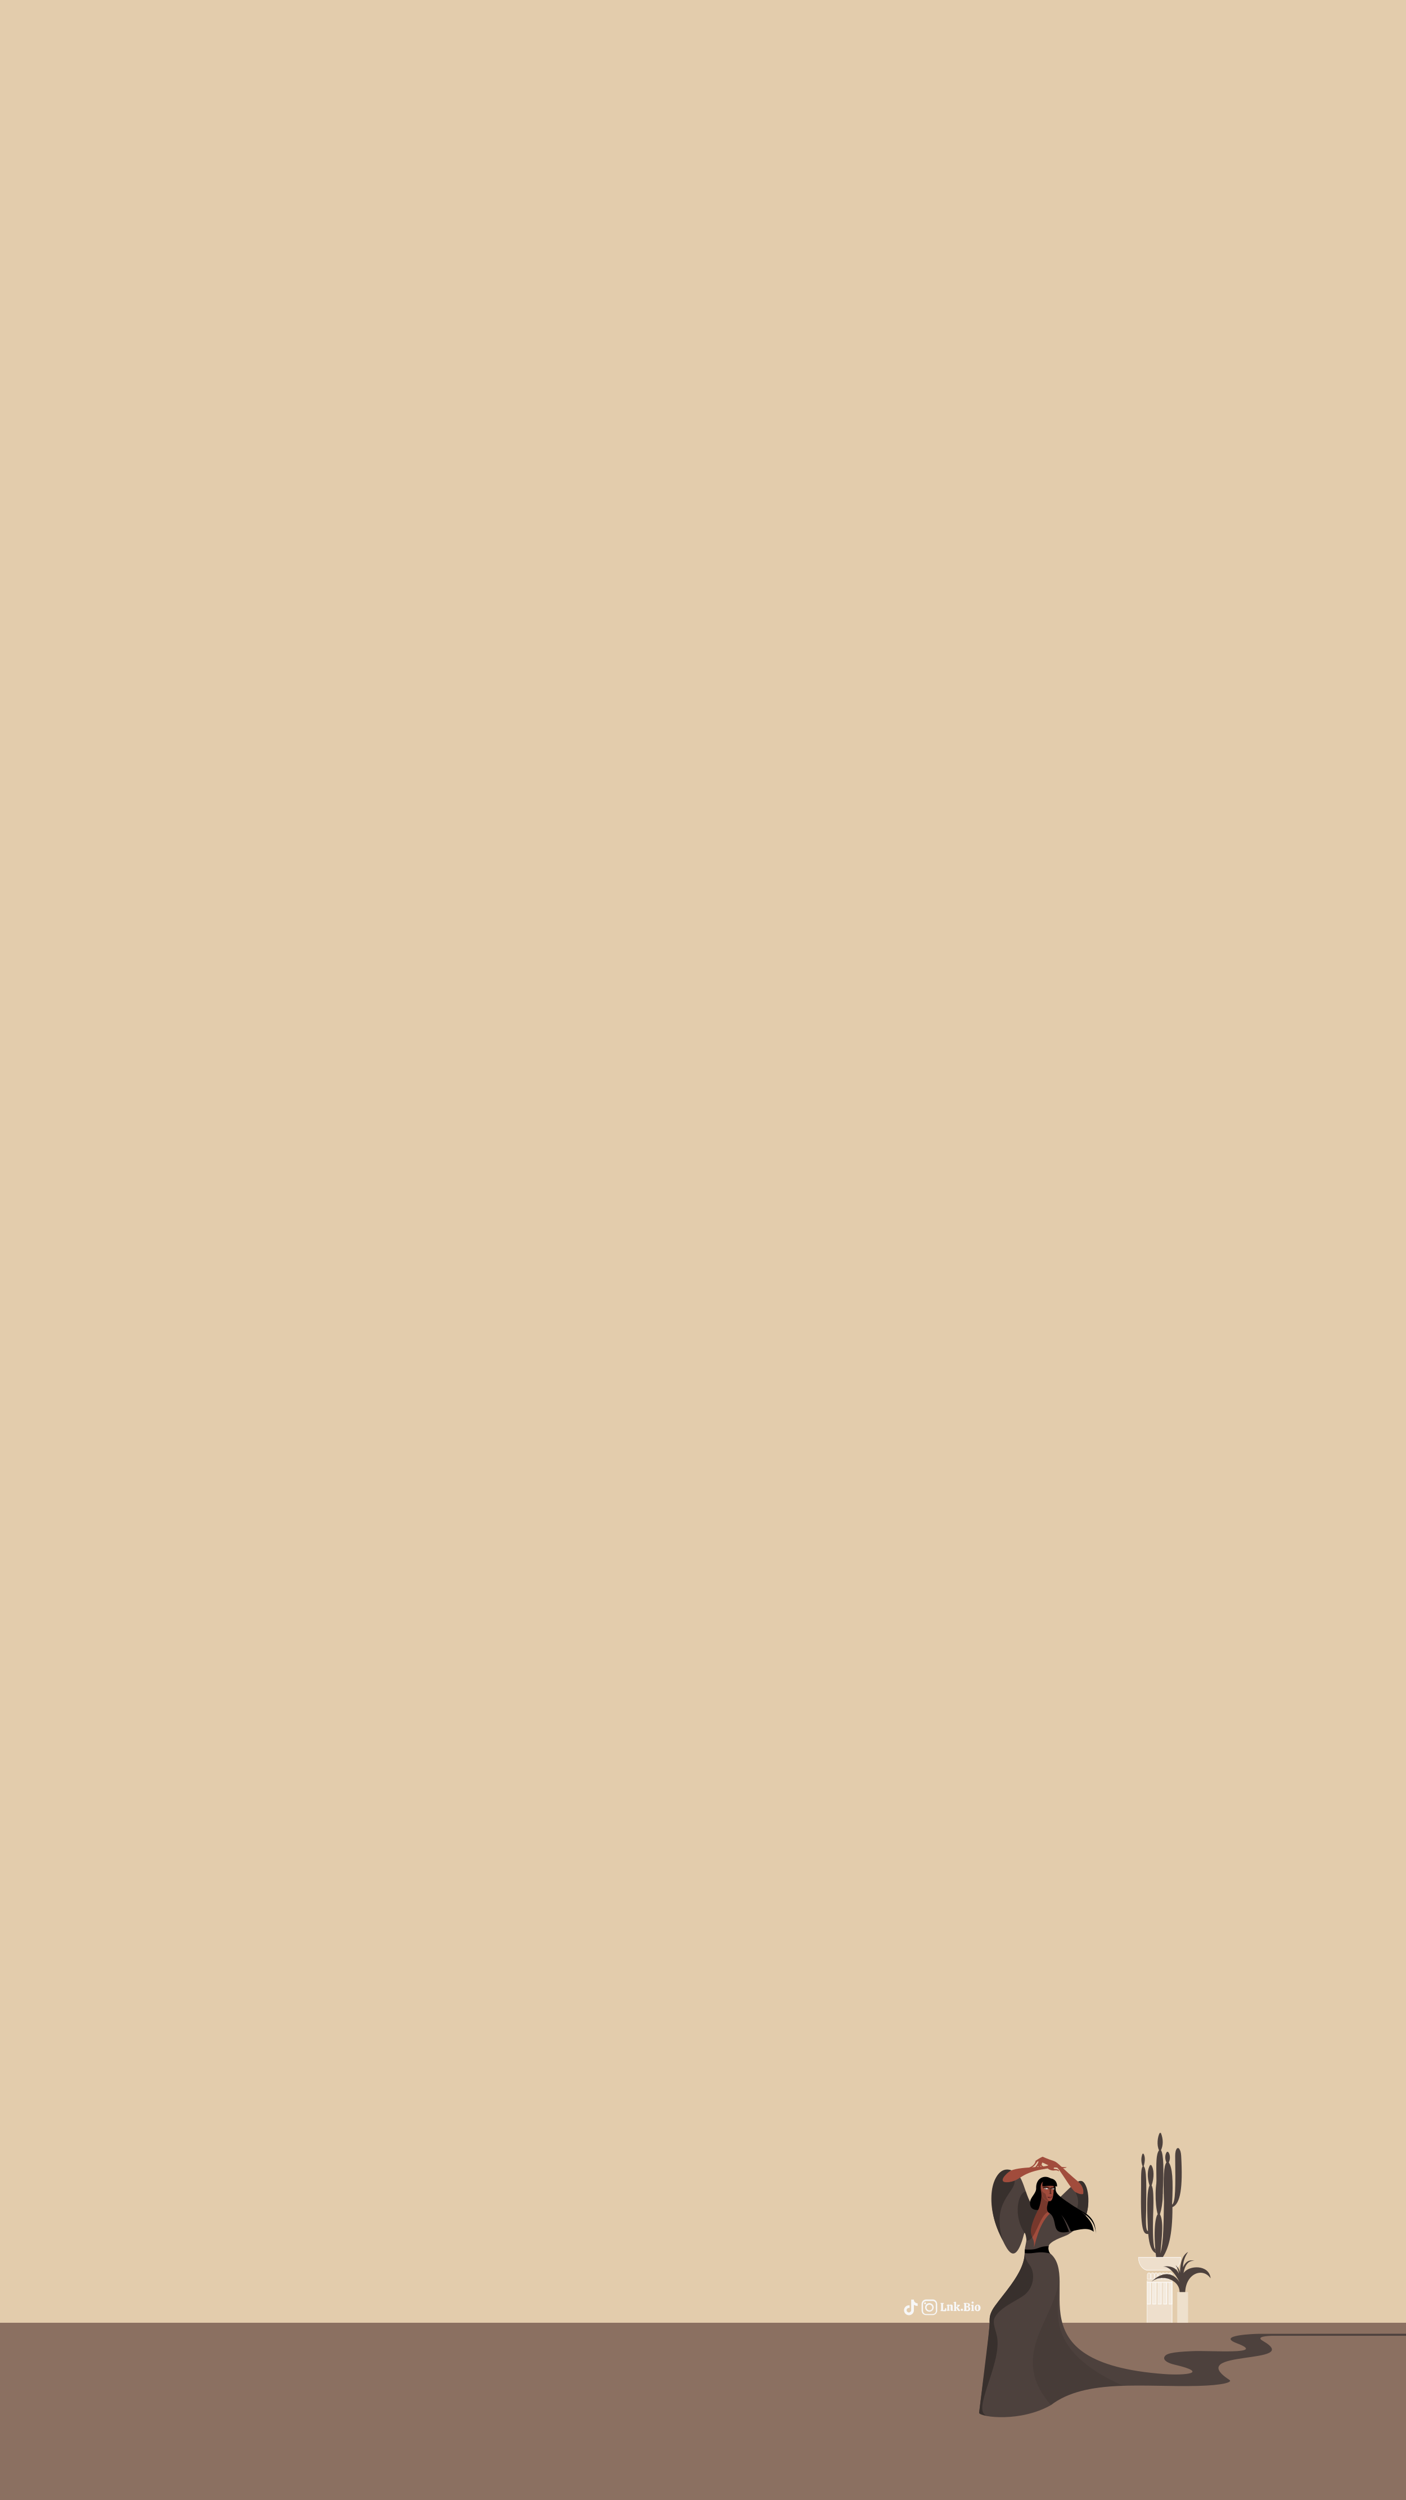 <?xml version="1.0" encoding="utf-8"?>
<!-- Generator: Adobe Illustrator 27.4.0, SVG Export Plug-In . SVG Version: 6.00 Build 0)  -->
<svg version="1.1" id="Layer_2_00000141456976099973375520000003681892673324287364_"
	 xmlns="http://www.w3.org/2000/svg" xmlns:xlink="http://www.w3.org/1999/xlink" x="0px" y="0px" viewBox="0 0 1080 1920"
	 style="enable-background:new 0 0 1080 1920;" xml:space="preserve">
<rect x="0" y="0" width="1080" height="1920" fill="#808080" stroke="none"/>
<style type="text/css">
	.st0{clip-path:url(#XMLID_00000050647300208938602100000011871823678277317766_);}
	.st1{opacity:0.55;fill-rule:evenodd;clip-rule:evenodd;fill:#442623;enable-background:new    ;}
	.st2{fill:#F7F7F7;}
	.st3{fill-rule:evenodd;clip-rule:evenodd;fill:#4D413D;}
	.st4{fill-rule:evenodd;clip-rule:evenodd;}
	.st5{fill-rule:evenodd;clip-rule:evenodd;fill:#A14C3C;}
	.st6{opacity:0.21;fill-rule:evenodd;clip-rule:evenodd;enable-background:new    ;}
	.st7{opacity:0.53;fill-rule:evenodd;clip-rule:evenodd;enable-background:new    ;}
	.st8{fill-rule:evenodd;clip-rule:evenodd;fill:#FFFFFF;}
	.st9{opacity:0.53;fill-rule:evenodd;clip-rule:evenodd;fill:#B43E48;enable-background:new    ;}
	.st10{opacity:0.26;fill-rule:evenodd;clip-rule:evenodd;enable-background:new    ;}
	.st11{fill-rule:evenodd;clip-rule:evenodd;fill:#7F3C2F;}
	.st12{fill-rule:evenodd;clip-rule:evenodd;fill:#38302D;}
	.st13{opacity:0.26;fill-rule:evenodd;clip-rule:evenodd;fill:#38302D;enable-background:new    ;}
	.st14{opacity:0.38;fill-rule:evenodd;clip-rule:evenodd;fill:#FFFFFF;enable-background:new    ;}
	.st15{fill-rule:evenodd;clip-rule:evenodd;fill:#EEE0CC;}
</style>
<g>
	<defs>
		<rect id="XMLID_00000066492446262961875180000007733971320022884514_" width="1080" height="1920"/>
	</defs>
	<use xlink:href="#XMLID_00000066492446262961875180000007733971320022884514_"  style="overflow:visible;fill:#E3CCAC;"/>
	<clipPath id="XMLID_00000099626885706771494100000008699407975034103959_">
		<use xlink:href="#XMLID_00000066492446262961875180000007733971320022884514_"  style="overflow:visible;"/>
	</clipPath>
	<g style="clip-path:url(#XMLID_00000099626885706771494100000008699407975034103959_);">
		<rect y="1783.7" class="st1" width="1080" height="136.3"/>
		<g id="Popular_Chips_00000176026500229163915900000010520131954761665435_">
			<g>
				<g>
					<path class="st2" d="M722.6,1774.7c-0.1-0.1-0.1-0.2-0.1-0.3c0-0.1-0.1-0.2-0.1-0.3c0.2,0,0.4,0,0.4-0.1
						c0.1-0.1,0.1-0.2,0.1-0.3v-4.2c0-0.2,0-0.3-0.1-0.3c-0.1-0.1-0.2-0.1-0.4-0.1c0-0.1,0-0.2,0.1-0.3c0-0.1,0.1-0.2,0.1-0.3h2.2
						c0.1,0.1,0.2,0.3,0.2,0.6c-0.2,0-0.4,0-0.5,0.1s-0.1,0.2-0.1,0.3v4.5h0.3c0.4,0,0.8-0.1,1-0.4s0.3-0.7,0.3-1.2h0.6
						c0.1,0.1,0.2,0.2,0.2,0.5c0.1,0.3,0.1,0.5,0.1,0.8c0,0.4-0.1,0.7-0.2,0.9c-0.1,0.2-0.3,0.3-0.6,0.3L722.6,1774.7L722.6,1774.7z
						"/>
					<path class="st2" d="M732.2,1774.3c-0.1,0.1-0.2,0.2-0.5,0.2c-0.2,0-0.5,0.1-0.7,0.1c-0.3,0-0.5-0.1-0.6-0.1
						c-0.1-0.1-0.2-0.2-0.2-0.5v-2.8c0-0.2,0-0.4-0.1-0.5s-0.2-0.2-0.4-0.2s-0.5,0.1-0.6,0.3v2.7c0,0.2,0,0.3,0.1,0.4
						s0.2,0.1,0.4,0.1c0,0.2-0.1,0.3-0.2,0.5h-2c-0.1-0.1-0.2-0.3-0.2-0.5c0.2,0,0.3,0,0.4-0.1c0.1-0.1,0.1-0.2,0.1-0.4v-2.6
						c0-0.2,0-0.3-0.1-0.3c-0.1-0.1-0.2-0.1-0.5-0.1v-0.4c0.2-0.1,0.5-0.2,0.8-0.3c0.4-0.1,0.6-0.1,0.8-0.1c0.1,0,0.2,0,0.3,0.1
						s0.1,0.2,0.1,0.5c0.2-0.2,0.3-0.3,0.6-0.4c0.2-0.1,0.5-0.2,0.8-0.2c0.4,0,0.8,0.1,1,0.3c0.2,0.2,0.3,0.6,0.3,1.1v2.4
						c0,0.3,0.1,0.5,0.4,0.5L732.2,1774.3z"/>
					<path class="st2" d="M737.6,1774.3c0,0.1-0.1,0.2-0.2,0.3c-0.2,0.1-0.3,0.1-0.6,0.1s-0.6-0.1-0.8-0.2s-0.4-0.3-0.5-0.5
						s-0.2-0.4-0.4-0.7c-0.1-0.3-0.2-0.5-0.3-0.7s-0.2-0.3-0.4-0.3v1.4c0,0.2,0,0.3,0.1,0.4s0.2,0.1,0.4,0.1c0,0.2-0.1,0.3-0.2,0.5
						h-2c-0.1-0.1-0.2-0.3-0.2-0.5c0.2,0,0.3,0,0.4-0.1c0.1-0.1,0.1-0.2,0.1-0.4v-4.9c0-0.2,0-0.3-0.1-0.3c-0.1-0.1-0.2-0.1-0.5-0.1
						v-0.4c0.2-0.1,0.5-0.2,0.8-0.3c0.3-0.1,0.6-0.1,0.8-0.1c0.1,0,0.2,0,0.3,0.1s0.1,0.2,0.1,0.3v4l1-1c0.1-0.1,0.2-0.2,0.2-0.3
						c0-0.1-0.1-0.2-0.2-0.2c-0.1-0.1-0.2-0.1-0.4-0.1c0-0.1,0-0.2,0-0.3c0-0.1,0.1-0.2,0.2-0.2h2c0.1,0.1,0.2,0.3,0.2,0.6
						c-0.1,0-0.3,0-0.3,0.1c-0.1,0-0.2,0.1-0.2,0.2l-1.4,1.3c0.2,0,0.4,0.1,0.6,0.2c0.2,0.1,0.3,0.3,0.4,0.5
						c0.1,0.3,0.2,0.4,0.2,0.4c0.2,0.4,0.4,0.6,0.4,0.7c0.1,0.1,0.2,0.2,0.4,0.3L737.6,1774.3z"/>
					<path class="st2" d="M739.5,1774.4c-0.2,0.2-0.4,0.2-0.6,0.2c-0.3,0-0.5-0.1-0.7-0.2c-0.2-0.2-0.2-0.4-0.2-0.6
						c0-0.3,0.1-0.5,0.2-0.7c0.2-0.2,0.4-0.2,0.7-0.2s0.5,0.1,0.6,0.2c0.2,0.2,0.2,0.4,0.2,0.7S739.6,1774.3,739.5,1774.4z"/>
					<path class="st2" d="M742,1774.7c-0.7,0-1.2,0-1.6,0c-0.1-0.2-0.2-0.4-0.2-0.6c0.2,0,0.3,0,0.4-0.1c0.1-0.1,0.1-0.2,0.1-0.3
						v-4.2c0-0.2,0-0.3-0.1-0.3c-0.1-0.1-0.2-0.1-0.4-0.1c0-0.2,0.1-0.4,0.2-0.6c0.3,0,0.8,0,1.5,0c0.3,0,0.5,0,0.6,0
						c0.9,0,1.6,0.2,2,0.4c0.4,0.3,0.6,0.7,0.6,1.1c0,0.3-0.1,0.6-0.3,0.9c-0.2,0.2-0.5,0.4-0.9,0.6c0.5,0.1,0.9,0.3,1.1,0.5
						c0.2,0.2,0.3,0.6,0.3,1c0,1.2-0.9,1.8-2.7,1.8C742.5,1774.7,742.3,1774.7,742,1774.7z M743.7,1770.1c0-0.3-0.1-0.6-0.3-0.8
						c-0.2-0.2-0.5-0.3-0.8-0.3c-0.2,0-0.3,0-0.4,0v2.1c0.1,0,0.2,0,0.3,0C743.3,1771.1,743.7,1770.8,743.7,1770.1z M743.9,1772.9
						c0-0.4-0.1-0.7-0.3-0.9c-0.2-0.2-0.5-0.3-1-0.3h-0.3v2.3c0.2,0,0.3,0,0.4,0C743.5,1774.1,743.9,1773.7,743.9,1772.9z"/>
					<path class="st2" d="M747.8,1773.7c0,0.2,0,0.3,0.1,0.4s0.2,0.1,0.4,0.1c0,0.2-0.1,0.4-0.2,0.5h-2c-0.1-0.1-0.2-0.3-0.2-0.5
						c0.2,0,0.3,0,0.4-0.1c0.1-0.1,0.1-0.2,0.1-0.4v-2.6c0-0.2,0-0.3-0.1-0.4s-0.2-0.1-0.5-0.1v-0.4c0.1-0.1,0.4-0.2,0.7-0.3
						c0.3-0.1,0.6-0.1,0.9-0.1c0.1,0,0.2,0,0.3,0.1s0.1,0.2,0.1,0.3V1773.7L747.8,1773.7z M747.7,1768.8c-0.2,0.2-0.4,0.2-0.6,0.2
						s-0.5-0.1-0.6-0.2c-0.2-0.1-0.2-0.4-0.2-0.6s0.1-0.4,0.2-0.6c0.2-0.2,0.4-0.2,0.6-0.2s0.5,0.1,0.6,0.2c0.2,0.2,0.2,0.4,0.2,0.6
						C747.9,1768.6,747.9,1768.8,747.7,1768.8z"/>
					<path class="st2" d="M749.3,1774.2c-0.4-0.4-0.6-1-0.6-1.8c0-0.6,0.1-1,0.3-1.4s0.5-0.7,0.8-0.9c0.3-0.2,0.7-0.3,1.2-0.3
						c0.4,0,0.8,0.1,1.1,0.3c0.3,0.2,0.6,0.5,0.8,0.8c0.2,0.4,0.3,0.8,0.3,1.3s-0.1,1-0.3,1.4s-0.5,0.7-0.8,0.9
						c-0.3,0.2-0.7,0.3-1.2,0.3C750.2,1774.8,749.7,1774.6,749.3,1774.2z M751.4,1773.8c0.1-0.2,0.1-0.7,0.1-1.3c0-0.5,0-1-0.1-1.3
						c0-0.3-0.1-0.5-0.2-0.6c-0.1-0.1-0.2-0.2-0.4-0.2s-0.4,0.1-0.5,0.4c-0.1,0.2-0.2,0.7-0.2,1.3c0,0.5,0,0.9,0.1,1.2
						c0,0.3,0.1,0.5,0.2,0.6c0.1,0.1,0.2,0.2,0.4,0.2C751.1,1774.1,751.3,1773.9,751.4,1773.8z"/>
				</g>
			</g>
			<g>
				<path class="st2" d="M719.9,1771.9c0,0.8,0,1.6,0,2.3c0,0.5,0,0.9-0.2,1.3c-0.5,1.3-1.4,2-2.8,2.3c-0.1,0-0.2,0-0.4,0
					c-1.8,0-3.5,0-5.2,0c-1.4,0-3-1-3.3-2.7c0-0.2-0.1-0.5-0.1-0.7c0-1.7,0-3.4,0-5.1c0-0.6,0.1-1.1,0.4-1.6c0.6-1.2,1.6-1.8,3-1.9
					c1.3,0,2.7,0,4,0c0.4,0,0.8,0,1.2,0c1.6,0,3,1.2,3.3,2.8c0,0.3,0.1,0.6,0.1,0.8C719.9,1770.3,719.9,1771.2,719.9,1771.9
					L719.9,1771.9z M718.8,1771.9C718.8,1771.9,718.9,1771.9,718.8,1771.9c0-0.8,0-1.6,0-2.4c0-0.2,0-0.3,0-0.4
					c-0.1-1-0.7-1.7-1.6-2c-0.3-0.1-0.5-0.1-0.8-0.1c-1.7,0-3.3,0-5,0c-0.2,0-0.4,0-0.5,0.1c-0.9,0.2-1.5,0.7-1.8,1.6
					c-0.1,0.2-0.1,0.4-0.1,0.7c0,0.4,0,0.7,0,1.1c0,1.1,0,2.3,0,3.4c0,0.3,0,0.6,0,0.9c0.1,0.7,0.4,1.2,0.9,1.7
					c0.5,0.3,1,0.5,1.6,0.5c1.6,0,3.2,0,4.9,0c0.1,0,0.2,0,0.2,0c1-0.1,1.9-0.7,2.2-1.7c0.1-0.2,0.1-0.5,0.1-0.8
					C718.8,1773.6,718.8,1772.8,718.8,1771.9z"/>
				<path class="st2" d="M717.2,1771.9c0,1.6-1.3,3.3-3.3,3.3c-1.9,0-3.3-1.5-3.3-3.3c0-1.9,1.5-3.3,3.3-3.3
					C715.9,1768.7,717.2,1770.2,717.2,1771.9z M713.9,1774.2c1.1,0,2.2-0.8,2.2-2.2c0-1.2-1-2.2-2.2-2.2c-0.9,0-2.2,0.8-2.2,2.2
					C711.7,1773.2,712.8,1774.2,713.9,1774.2z"/>
				<path class="st2" d="M711.3,1768.8c0,0.4-0.3,0.7-0.7,0.7s-0.7-0.2-0.7-0.7c0-0.4,0.3-0.7,0.7-0.8
					C711,1767.9,711.3,1768.3,711.3,1768.8z"/>
			</g>
			<path class="st2" d="M704.9,1770.8c-1,0-2-0.3-2.9-0.9v4.2c0,2.1-1.7,3.8-3.8,3.8s-3.8-1.7-3.8-3.8s1.7-3.8,3.8-3.8
				c0.2,0,0.4,0,0.5,0v2.1c-0.9-0.3-1.9,0.2-2.2,1.1s0.2,1.9,1.1,2.2c0.9,0.3,1.9-0.2,2.2-1.1c0-0.2,0.1-0.4,0.1-0.5v-8.2h2.1
				c0,0.2,0,0.4,0,0.5l0,0c0.1,0.8,0.6,1.5,1.3,1.9c0.5,0.3,1,0.5,1.6,0.5L704.9,1770.8L704.9,1770.8L704.9,1770.8z"/>
		</g>
		<g>
			<g>
				<path class="st3" d="M894.4,1823.1c16.4,1.2,35.1-0.9,7.5-7.3c-4.7-1.1-8.6-3.3-7.5-5.8s5-3.8,21.3-4.5c13.7-0.7,58.3,3,34.5-6
					c-16.7-6.3,14.1-7.3,16.6-7.3l196.5-0.1v1.6c-6.8,0-186.4,0-186.7,0c-7.3,0.3-10.9,1.4-6.6,3.9c32.8,18.8-62,6.2-25.6,30
					c2.6,1.7-4.9,4.1-24.3,4.6c-40.8,1.1-85.9-5.8-112.8,14.7c-23.4,13.3-53.3,9.4-55.2,6.2c-0.4-0.6,7.6-51.9,8.3-73.8
					c0.4-10.1,26.9-29.8,26.7-49.7c0-4.8,1.8-8.4,1.2-10.8c0-0.3-0.7-4.5-1.3-4.1c-0.6,0.3-1.1,5-3.7,10.6
					c-6.2,13.1-11.4-1.1-16.7-13c-10.1-22.8-5-51.6,12.7-44.6c8.6,3.4,8.4,27.9,18.9,29c12.7,1.3,30.9-32.2,35.2-18.6
					c4.9,15.4,3.3,27.9-13,37.9c-2.2,1.3-11.1,3.7-14.3,7.6c-1.4,1.8-0.8,5.7,0.5,6.8C830.9,1750.1,776.2,1814.4,894.4,1823.1z"/>
				<path class="st4" d="M787.2,1727.4c11.9,0.7,8.8-2.4,18.3-2.5c-0.7,2.7,0.5,4.8,1.1,5.6c-9.5-2.3-11.8,0.6-19.5-0.3
					C787.2,1729.7,787.1,1728.4,787.2,1727.4z"/>
				<g>
					<g>
						<path class="st4" d="M810.9,1681.6c0.1,1.3,0.8,2.5,1.9,3.7c-0.1-0.2-0.2-0.3-0.4-0.5c0.6,0.7,1.2,1.3,1.9,1.9
							c2.7,2.4,6.7,4.9,10.8,7.7c8.9,5,16.8,8.2,16.6,21c-0.3-8.6-5.2-13.1-11.2-17c5.1,4.2,9.3,9.1,9.6,15.4
							c-4.2-3.5-10.4-1.9-17.4-0.3c-0.3,0.1-3-7.4-7.4-12.7c3,4.7,6,13,5.8,13c-18.9,4-2.5-16.1-23.8-16.6c-4-0.1-6.3-1.7-6.1-5.9
							c0.2-4.2,5-6.9,4.7-11.2C795.8,1668.3,811.3,1668.9,810.9,1681.6z"/>
						<path class="st5" d="M806.4,1699.9c-9.4,8.6-11.7,26.7-12.2,25.6c1.3-10-7.8-6.2,3-28.2c1-0.7,3.3-8.9,2.7-13.1
							c5.2-1.7,5.9,4.2,5.9,4.2C805.2,1692,802.2,1697.3,806.4,1699.9z"/>
						<path class="st5" d="M804.4,1674.6c-2.8,0-5,1.1-5,5c-0.1,7.7,4.1,11,7,10.8s3-8.1,3-10.8
							C809.4,1676.9,807.2,1674.7,804.4,1674.6z"/>
						<path class="st6" d="M799.4,1679.3c1.1,6,3.6,3.7,4.1,6.7c0.9,3.5,2.3,4.7,3.9,3.9c-1.4,1.6-4.6,0.1-6.5-3.3
							C799.9,1684.7,799.5,1682.1,799.4,1679.3L799.4,1679.3z"/>
						<path class="st7" d="M805.5,1680.9c0.7-0.4,1-0.6,1-0.6c-2.1-1.3-4-1.5-5.7-0.7C801.7,1681,803.5,1681.5,805.5,1680.9z"/>
						<path class="st7" d="M810.3,1680.9c0.5-0.3,0.7-0.5,0.7-0.5c-1.6-0.8-3-0.9-4.2-0.2C807.5,1681.3,808.8,1681.5,810.3,1680.9z"
							/>
						<path class="st8" d="M805.5,1680.9c-1.4,0.4-2.6,0.3-3.6-0.3C803.1,1680.1,804.3,1680.2,805.5,1680.9z"/>
						<path class="st4" d="M802.8,1680.3c0,0.1,0,0.1,0,0.2c0,0.3,0.1,0.6,0.2,0.6s0.2-0.3,0.2-0.6c0-0.1,0-0.2,0-0.3
							C803.1,1680.2,803,1680.2,802.8,1680.3z"/>
						<path class="st8" d="M810.3,1680.9c-1,0.4-1.9,0.4-2.6,0C808.4,1680.5,809.3,1680.5,810.3,1680.9z"/>
						<path class="st4" d="M808.1,1680.7C808.1,1680.7,808.1,1680.6,808.1,1680.7c0,0.2,0,0.5,0.2,0.5s0.2-0.4,0.2-0.6
							C808.3,1680.6,808.2,1680.6,808.1,1680.7z"/>
						<path class="st9" d="M808.1,1686.8c-0.3-0.2-0.4-0.3-0.5-0.3c-0.4-0.4-0.8-0.4-1.2,0c-0.6,0.4-1.2,0.6-1.6,0.6
							C806,1687.8,807.4,1688.4,808.1,1686.8z"/>
						<path class="st10" d="M800,1685c0.9,2.8,2.9,5.2,5.3,5.7c-2.1,6.5-0.3,7.9-0.3,7.9c-6.8,3.1-9.6,22.4-16.3,22
							c-0.4-2.3-0.6-4.8-1.6-5.8c-9.1-13.2-5.2-31.1,0.9-32c3.4,11.1,8.2,15.1,9.2,14.6C798.8,1694.3,800,1690.5,800,1685z"/>
						<path class="st11" d="M806.5,1680.3c0.4,3,0.5,4.4,0.5,4.4h-1c-0.2-0.4,0-0.6,0.3-0.7c-0.5-2.2-0.7-3.2-0.7-3.2L806.5,1680.3z
							"/>
						<polygon class="st4" points="807.4,1684.8 805.9,1684.8 805.9,1684.7 807.4,1684.7 						"/>
						<path class="st4" d="M808.1,1686.9c-0.1,0.1-0.1,0.2-0.2,0.3c-0.2,0.4-0.6,0.6-1,0.7s-0.9,0-1.4-0.2c-0.3-0.1-0.5-0.3-0.8-0.4
							l-0.2-0.1h0.2c0.5,0,0.8-0.2,1.3-0.5c0.2-0.1,0.4-0.2,0.6-0.4l0,0c0.4-0.1,0.6,0,1,0.3
							C807.8,1686.6,807.9,1686.7,808.1,1686.9L808.1,1686.9L808.1,1686.9L808.1,1686.9z M807.8,1687.1c0-0.1,0.1-0.2,0.1-0.2
							c-0.1-0.1-0.3-0.2-0.4-0.3c-0.3-0.2-0.5-0.4-0.8-0.3c-0.2,0.1-0.4,0.2-0.6,0.4c-0.4,0.2-0.7,0.4-1.1,0.5
							c0.2,0.1,0.4,0.2,0.6,0.3c0.5,0.2,0.9,0.3,1.3,0.2C807.3,1687.7,807.6,1687.5,807.8,1687.1z"/>
						<path class="st4" d="M808.1,1686.9c-0.4,0.1-0.8,0.2-1.3,0.3c-0.5,0-1.1,0.1-1.8,0v-0.1c0.7,0,1.3,0,1.8,0
							S807.7,1687,808.1,1686.9L808.1,1686.9z"/>
						<path class="st4" d="M809.4,1679.9c-0.6-0.1-1.1-0.1-1.5,0s-0.7,0.2-0.9,0.3l0.5,4.5H807l-0.5-4.5c-1.1-0.6-2-1-3-1.1
							c-0.9-0.1-1.8,0.1-2.6,0.5l-0.1-0.1c0.8-0.5,1.7-0.6,2.7-0.5s2,0.5,3.1,1.2l0,0l0.5,4.4h0.2l-0.5-4.4l0,0
							c0.2-0.2,0.6-0.3,1-0.4C808.2,1679.7,808.7,1679.7,809.4,1679.9L809.4,1679.9z"/>
					</g>
					<path class="st4" d="M804.9,1672.8c-3.1,0.5-4.5,2.5-4.2,6.1c4.7-0.5,8.5-0.5,11.3,0.2C812.1,1675.2,809.7,1672.4,804.9,1672.8
						z"/>
				</g>
				<path class="st5" d="M772.6,1669.9c-5.4,5.7-0.8,6.5,3,5.8c9.6-1.9,7.8-7.4,29.2-10.5c0,0,1.6,1.6,4.5,1.6
					c1-0.1,2.8-0.5,4.2,0.7c0.1-2.2-4-1.8-4.1-2.1c-0.3-1.5,1.9-0.9,4.4-0.5c0.8,1.7,1.7,2.6,2.9,2.7c-0.4-0.3-0.9-0.8-1.3-1.7
					c1.3,1,2.7,1.8,3.6,1.5c-1-0.5-2.4-1.6-3.4-2.4c0,0,3.3,0.2,3.7-0.9c-1.5,0.4-4.8-0.1-5.4-0.7c-0.1-0.1-2.5-2.1-4.1-2.2
					c-1.3,0.3-3.5,0.8-5.2,1.9C797.8,1665.1,776.2,1663.1,772.6,1669.9z"/>
				<path class="st5" d="M832,1684.8c0.8-3.8-0.9-6.9-2.7-8.5c-13.9-11.7-16.3-15.4-19.5-16.7c-5-1.6-8.9-3.4-8.9-3.4
					c-2.3,0.9-5.4,3.1-5.4,3.1c-0.6,3.4-3.5,4.6-5.5,5.5c2.9,0.5,5-2,6.4-4.2c0.5-0.8,1.1-1.2,1.3-0.6c-0.6,2.1-3.4,6-6,6.9
					c2.3,0.3,4.5-2.1,5.8-3.8l0.1,0.9c0,0,1.9,0.5,3.3,2.1c-0.1-1.5-0.9-1.8-2-2.7v-0.3c1.5,0.6,2.7,1.9,3.3,2.9
					c0-2.4-1.5-2.7-2.1-3.4c0.2-2.1,0.7-1.9,0.7-1.9c3.6,1.4,6.1,3.8,8.9,1.3c5.5,4.6,13,20.2,17.3,22
					C829.4,1685.2,831.6,1685.4,832,1684.8z"/>
				<path class="st12" d="M764.4,1770.6c11.5-15,22.5-27.7,22.7-40.5c0.4,3.5,1,5.6,3.6,9c4.8,6.3,3.9,18.2-5.1,24.2
					c-6.8,4.5-18.1,9.3-21.6,16.6c-2,4.1,1.4,10.4,2.1,16c2.4,21.5-20.1,55.9-8,59.2c-4-0.6-5.3-1.4-6-2.1
					c4.4-36.9,7.5-59.6,8.1-68.9C759.6,1779.5,761,1775,764.4,1770.6z"/>
				<path class="st13" d="M812.8,1778.2c-0.5-7.1-0.4-15.9,0.5-26.4c-4.4,30.7-38.7,57.8-6,95.1c11.1-9.2,29.5-14.2,55.2-14.9
					C830,1817.6,813.5,1799.6,812.8,1778.2z"/>
				<path class="st12" d="M762.4,1680.7c-1.9,14.5,1,27.3,8,40.1c-9.4-29.9,9.5-36.8,9-46.2c-2.2,1.1-8.4,2-9.1,0.2
					c-0.5-1.3,0.3-3,2.3-4.9c0.9-1,3.2-2.8,4.3-3.3C768.6,1663.8,764,1671.7,762.4,1680.7z"/>
				<path class="st12" d="M827.4,1695.8c2.6,1.6,7.2,4.2,7.2,4.2c3.6-11.9,0.1-28.4-6.4-24.7c2.5,2.1,4.7,5.9,3.9,9.5
					c-1.4,0.6-3.6-0.1-6-1.4C829,1689.1,828.2,1692.6,827.4,1695.8z"/>
			</g>
			<g>
				<g>
					<path class="st3" d="M888.3,1674c-0.1,6.7,1.5,10.3,4.8,10.9c1-18.7,0.7-30.7-1.3-33.7c1.7-3.7,1.9-8.4-0.1-13.3
						c0,0-0.3,0-0.9,0c-1.7,3.1-2.4,9.6-0.5,13.3C888,1654.5,888.1,1660.5,888.3,1674z"/>
					<path class="st3" d="M887.8,1730.3c-0.1-0.8-0.1-1-0.3-3.1c-1.8-0.2-2.2-13.1-1.7-27.4c0.5-12.6,0.1-19.7-1.2-21.5
						c2.1-6.2,1.9-12.7-0.3-15.7c-0.6,0-0.9,0-0.9,0c-2,3.3-2.5,9.1-0.4,15.7c-1.7,3.3-2.2,13.3-1.4,30c0.1,3,0.2,5,0.2,5
						c-1.8-0.2-1.7-7.5-1.4-15.4c0.2-20.9,0.4-32.5-1.9-34.4c1.2-4.1,1.2-7.3-0.1-9.6c-0.5,0-0.8,0-0.8,0c-1.2,3-1.2,6.3,0.1,9.7
						c-0.9,1.6-1.3,3-1.2,16c-0.6,33.4,1.7,36.3,5.5,35.9C882.8,1724.3,884.6,1728.7,887.8,1730.3z"/>
					<path class="st3" d="M891.2,1733.4l-3.1,0.2c-2.5-20.4-0.5-31.7,1.2-33.2c-2.3-7.2-2.3-25.8,0.7-29.1c0.5,0,0.8,0,0.8,0
						c3.7,9,2.5,21.8,0.2,29.1C894.6,1707,891.6,1723.3,891.2,1733.4z"/>
					<path class="st3" d="M897.3,1652.5c1.7,1.9,1.7,5.8,0.5,8.1c2.7,4.1,3.5,12.8,2.5,32.4c2.7-1.8,2.7-13.3,2.4-37.3
						c0-2.5,0.3-4.8,1.6-6.1h1.1c1.4,1.7,1.7,3.4,1.9,5.8c1.4,24.7-0.6,37-6.7,39.5c0.1,22.4-3.4,32.2-7.4,38.5c-1.3,0-3.1,0-3.1,0
						c3.4-7.1,3.6-18.5,4-42.6c-0.7-19.2-0.1-27.7,1.9-30.2c-1.2-2.2-1.4-6,0.4-8.2L897.3,1652.5L897.3,1652.5z"/>
				</g>
				<g>
					<g>
						<path class="st8" d="M881.2,1751.2h19.3v1.7H881v-1.7H881.2L881.2,1751.2z M900.1,1751.5h-18.8v1.1h18.8V1751.5z"/>
						<polygon class="st8" points="881.2,1752.6 900.5,1752.6 900.5,1783.7 900.1,1783.7 900.1,1752.9 881.3,1752.9 881.3,1783.6 
							881,1783.6 881,1752.6 						"/>
						<path class="st8" d="M881.2,1752.6h2.7v17h-2.8L881.2,1752.6L881.2,1752.6L881.2,1752.6z M883.5,1752.9h-2.2v16.3h2.2V1752.9z
							"/>
						<path class="st8" d="M885.3,1752.6h2.7v17h-2.8L885.3,1752.6L885.3,1752.6L885.3,1752.6z M887.7,1752.9h-2.2v16.3h2.2V1752.9z
							"/>
						<path class="st8" d="M889.5,1752.6h2.7v17h-2.8L889.5,1752.6L889.5,1752.6L889.5,1752.6z M891.8,1752.9h-2.2v16.3h2.2V1752.9z
							"/>
						<path class="st8" d="M893.7,1752.6h2.7v17h-2.8L893.7,1752.6L893.7,1752.6L893.7,1752.6z M896,1752.9h-2.2v16.3h2.2V1752.9z"
							/>
						<path class="st8" d="M897.8,1752.6h2.7v17h-2.8L897.8,1752.6L897.8,1752.6L897.8,1752.6z M900.1,1752.9h-2.2v16.3h2.2V1752.9z
							"/>
						<path class="st8" d="M882.6,1745.2c0.4,0,0.8,0.2,1.1,0.5s0.5,0.7,0.5,1.1v3.7h-3.1v-3.7c0-0.4,0.2-0.8,0.5-1.1
							C881.8,1745.4,882.1,1745.2,882.6,1745.2L882.6,1745.2z M883.4,1745.9c-0.2-0.2-0.5-0.4-0.8-0.4s-0.6,0.1-0.8,0.4
							c-0.2,0.2-0.4,0.5-0.4,0.8v3.4h2.4v-3.4C883.8,1746.5,883.6,1746.2,883.4,1745.9z"/>
						<path class="st8" d="M885.3,1745.2c0.4,0,0.8,0.2,1.1,0.5s0.5,0.7,0.5,1.1v3.7h-3.1v-3.7c0-0.4,0.2-0.8,0.5-1.1
							C884.5,1745.4,884.9,1745.2,885.3,1745.2L885.3,1745.2z M886.1,1745.9c-0.2-0.2-0.5-0.4-0.8-0.4s-0.6,0.1-0.8,0.4
							c-0.2,0.2-0.4,0.5-0.4,0.8v3.4h2.4v-3.4C886.5,1746.5,886.4,1746.2,886.1,1745.9z"/>
						<path class="st8" d="M888,1745.2c0.4,0,0.8,0.2,1.1,0.5s0.5,0.7,0.5,1.1v3.7h-3.1v-3.7c0-0.4,0.2-0.8,0.5-1.1
							C887.2,1745.4,887.6,1745.2,888,1745.2L888,1745.2z M888.9,1745.9c-0.2-0.2-0.5-0.4-0.8-0.4s-0.6,0.1-0.8,0.4
							c-0.2,0.2-0.4,0.5-0.4,0.8v3.4h2.4v-3.4C889.2,1746.5,889.1,1746.2,888.9,1745.9z"/>
						<path class="st8" d="M890.8,1745.2c0.4,0,0.8,0.2,1.1,0.5s0.5,0.7,0.5,1.1v3.7h-3.1v-3.7c0-0.4,0.2-0.8,0.5-1.1
							C890,1745.4,890.3,1745.2,890.8,1745.2L890.8,1745.2z M891.6,1745.9c-0.2-0.2-0.5-0.4-0.8-0.4s-0.6,0.1-0.8,0.4
							c-0.2,0.2-0.4,0.5-0.4,0.8v3.4h2.4v-3.4C892,1746.5,891.8,1746.2,891.6,1745.9z"/>
						<path class="st8" d="M893.5,1745.2c0.4,0,0.8,0.2,1.1,0.5s0.5,0.7,0.5,1.1v3.7H892v-3.7c0-0.4,0.2-0.8,0.5-1.1
							C892.7,1745.4,893.1,1745.2,893.5,1745.2L893.5,1745.2z M894.3,1745.9c-0.2-0.2-0.5-0.4-0.8-0.4s-0.6,0.1-0.8,0.4
							c-0.2,0.2-0.4,0.5-0.4,0.8v3.4h2.4v-3.4C894.7,1746.5,894.6,1746.2,894.3,1745.9z"/>
						<path class="st8" d="M896.2,1745.2c0.4,0,0.8,0.2,1.1,0.5s0.5,0.7,0.5,1.1v3.7h-3.1v-3.7c0-0.4,0.2-0.8,0.5-1.1
							C895.4,1745.4,895.8,1745.2,896.2,1745.2L896.2,1745.2z M897.1,1745.9c-0.2-0.2-0.5-0.4-0.8-0.4s-0.6,0.1-0.8,0.4
							c-0.2,0.2-0.4,0.5-0.4,0.8v3.4h2.4v-3.4C897.4,1746.5,897.3,1746.2,897.1,1745.9z"/>
						<path class="st8" d="M899,1745.2c0.4,0,0.8,0.2,1.1,0.5s0.5,0.7,0.5,1.1v3.7h-3.1v-3.7c0-0.4,0.2-0.8,0.5-1.1
							C898.2,1745.4,898.6,1745.2,899,1745.2L899,1745.2z M899.8,1745.9c-0.2-0.2-0.5-0.4-0.8-0.4s-0.6,0.1-0.8,0.4
							c-0.2,0.2-0.4,0.5-0.4,0.8v3.4h2.4v-3.4C900.2,1746.5,900,1746.2,899.8,1745.9z"/>
						<path class="st8" d="M900.5,1743.2c1.5-0.4,3.3-1.3,4.6-3.3c0.9-1.4,1.6-3.4,1.7-6.2h-32.2c0.1,2.7,0.9,4.8,1.9,6.3
							c1.5,2.1,3.4,3.1,4.6,3.1l0,0L900.5,1743.2L900.5,1743.2z M905.4,1740.1c-1.3,2.1-3.2,3-4.8,3.4l0,0h-19.4l0,0
							c-1.3,0-3.4-1.1-4.9-3.3c-1.1-1.6-1.9-3.8-2-6.7v-0.2h32.8v0.2C907,1736.5,906.3,1738.6,905.4,1740.1z"/>
					</g>
					<g>
						<g>
							<rect x="881.2" y="1751.4" class="st14" width="19.1" height="1.4"/>
							<polygon class="st14" points="881.2,1752.8 900.3,1752.8 900.3,1783.6 881.1,1783.6 							"/>
							<rect x="881.2" y="1752.8" class="st14" width="2.5" height="16.7"/>
							<rect x="885.4" y="1752.8" class="st14" width="2.5" height="16.7"/>
							<rect x="889.5" y="1752.8" class="st14" width="2.5" height="16.7"/>
							<rect x="893.7" y="1752.8" class="st14" width="2.5" height="16.7"/>
							<rect x="897.8" y="1752.8" class="st14" width="2.5" height="16.7"/>
						</g>
						<g>
							<path class="st14" d="M882.6,1745.4L882.6,1745.4c0.8,0,1.4,0.6,1.4,1.4v3.6h-2.7v-3.6
								C881.2,1746.1,881.8,1745.4,882.6,1745.4z"/>
							<path class="st14" d="M885.3,1745.4L885.3,1745.4c0.8,0,1.4,0.6,1.4,1.4v3.6H884v-3.6C884,1746.1,884.6,1745.4,885.3,1745.4z
								"/>
							<path class="st14" d="M888.1,1745.4L888.1,1745.4c0.8,0,1.4,0.6,1.4,1.4v3.6h-2.7v-3.6
								C886.7,1746.1,887.3,1745.4,888.1,1745.4z"/>
							<path class="st14" d="M890.8,1745.4L890.8,1745.4c0.8,0,1.4,0.6,1.4,1.4v3.6h-2.7v-3.6C889.4,1746.1,890,1745.4,890.8,1745.4
								z"/>
							<path class="st14" d="M893.5,1745.4L893.5,1745.4c0.8,0,1.4,0.6,1.4,1.4v3.6h-2.7v-3.6
								C892.2,1746.1,892.8,1745.4,893.5,1745.4z"/>
							<path class="st14" d="M896.3,1745.4L896.3,1745.4c0.8,0,1.4,0.6,1.4,1.4v3.6H895v-3.6
								C894.9,1746.1,895.5,1745.4,896.3,1745.4z"/>
							<path class="st14" d="M899,1745.4L899,1745.4c0.8,0,1.4,0.6,1.4,1.4v3.6h-2.7v-3.6C897.6,1746.1,898.3,1745.4,899,1745.4z"/>
						</g>
						<path class="st14" d="M900.6,1743.4c2.6-0.7,6.3-3,6.4-9.8h-32.5c0.2,6.8,4.5,9.8,6.7,9.8H900.6z"/>
					</g>
				</g>
				<g>
					<rect x="904.3" y="1760.1" class="st15" width="8.3" height="23.6"/>
					<path class="st3" d="M910.4,1760.1c-2.9,0-4.3,0-4.3,0c-0.1-9.8-14.1-14.2-21.7-7.8c6.3-6.5,15.5-9.3,21.7,0.2
						c-3.7-7.2-8.3-12.2-12.7-11.9c5.9-1.1,10.7,1.3,12.1,5.5c-0.3-3.2-1.5-5-2.5-6.6c2.1,1.9,3.2,3.8,3.4,5.8
						c0.1-8.4,2.2-13.7,6.2-16c-2.6,3.8-3.9,7.7-3.9,11.8c2-4.5,4.9-6.1,8.9-4.9c-4.4-0.5-7.3,2.6-8.5,9.4c4-6.3,19.8-6.8,20.8,4
						C924.2,1741.2,911.1,1745.3,910.4,1760.1z"/>
				</g>
			</g>
		</g>
	</g>
</g>
</svg>
